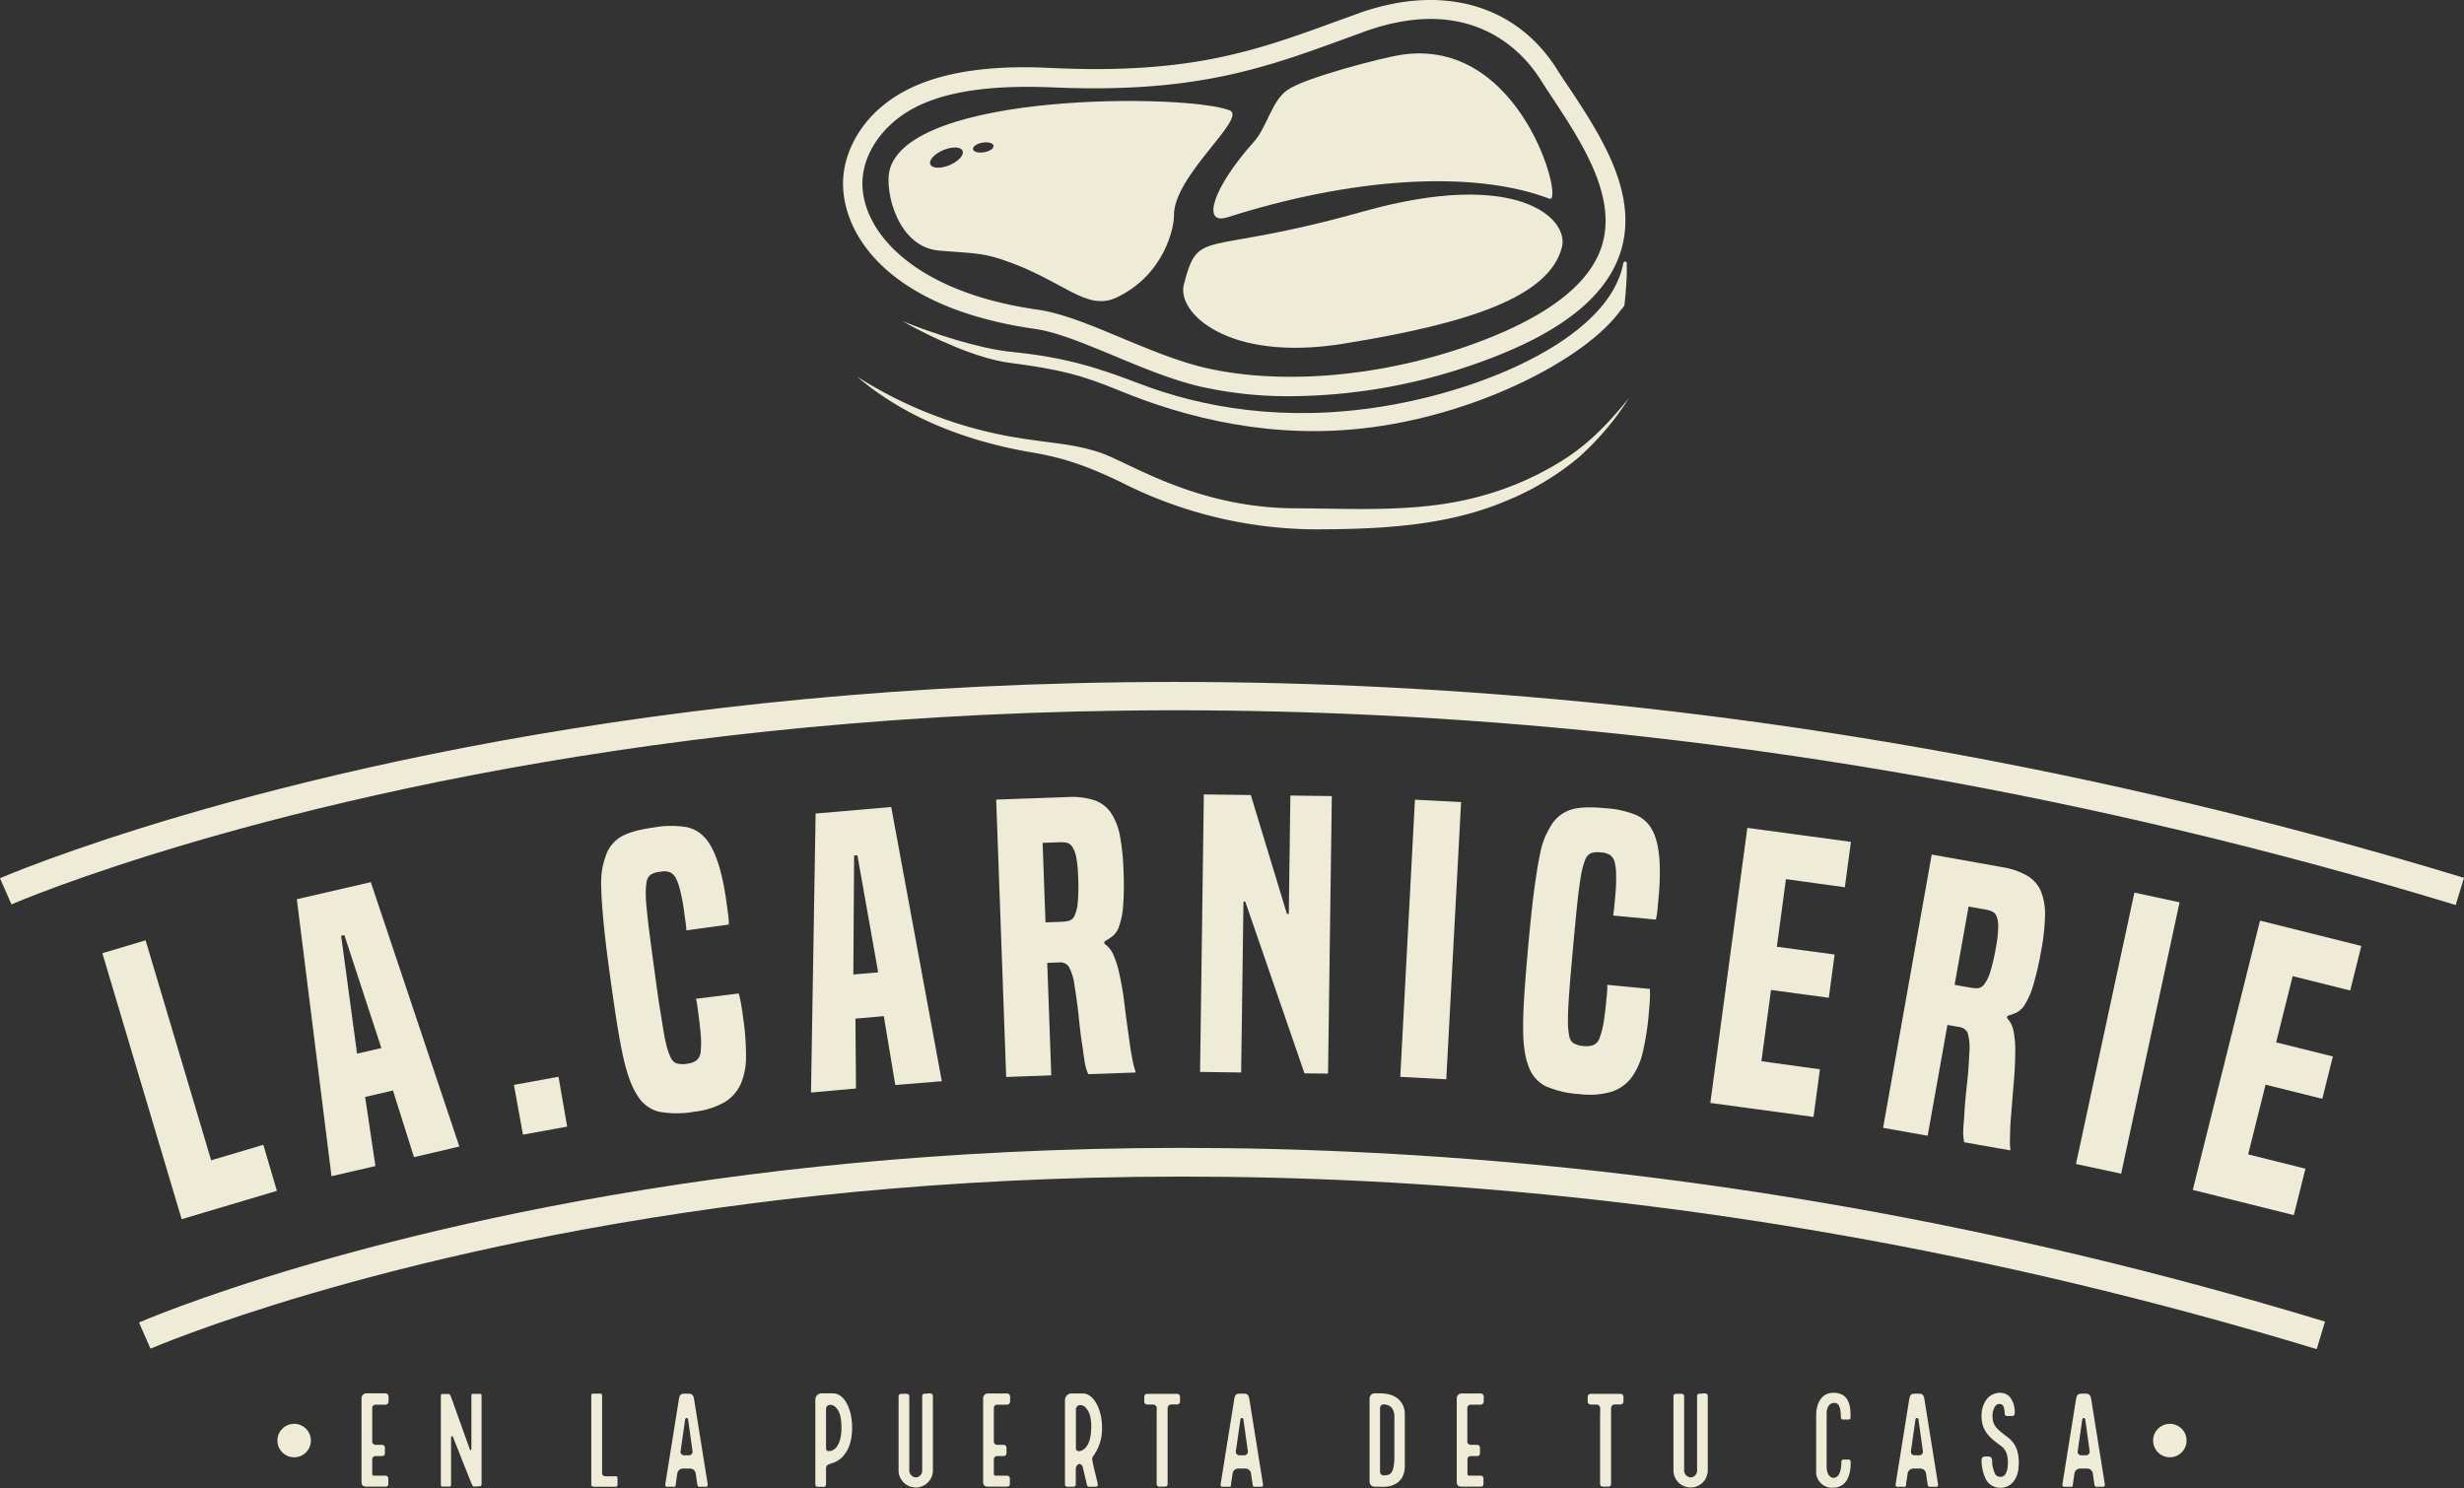 <?xml version="1.0" encoding="UTF-8"?> <svg xmlns="http://www.w3.org/2000/svg" id="Capa_1" data-name="Capa 1" viewBox="0 0 608.22 367.44"><rect x="0" y="0" width="608.22" height="367.44" fill="#333333" stroke="none"/><defs><style>.cls-1{fill:#eeecd7;}</style></defs><title>logo la carnicerie carnes finas domicilio bogota</title><path class="cls-1" d="M606.17,223.43c-184.17-56-338.4-53-435.34-40.7C65.76,196.08,3.45,223,2.83,223.28L0,216.82c.62-.27,63.65-27.55,169.63-41,97.69-12.44,253.08-15.45,438.59,40.9Z"></path><path class="cls-1" d="M571.86,333.08c-163.37-49.63-300.16-47-386.14-36-93,11.85-148,35.65-148.57,35.89l-2.84-6.46C34.87,326.23,90.8,302,184.83,290c86.67-11,224.52-13.71,389.08,36.28Z"></path><circle class="cls-1" cx="72.61" cy="355.65" r="4.13"></circle><circle class="cls-1" cx="535.61" cy="355.65" r="4.13"></circle><path class="cls-1" d="M402.1,98.26a68.21,68.21,0,0,1-12.62,14.84,67.94,67.94,0,0,1-18.1,10.73c-14.37,6-30.37,6.78-45.71,6.86a107,107,0,0,1-48.93-11.63c-7.17-3.45-13.41-5.93-21.78-7.32-15.11-2.52-31-8.14-43.41-18.77a105.07,105.07,0,0,0,38,14.83c10.2,1.77,14.33,1.54,21.52,3.78,7.36,2.29,23.69,13.79,48.54,13.91,15.42.07,31.17,1.14,46.11-3.06a74.29,74.29,0,0,0,21-9.42C392.81,109,397.53,103.91,402.1,98.26Z"></path><path class="cls-1" d="M401,75.21c0,.39-.74,1.11-1,1.44-8.25,11.51-33.94,25.21-61.43,28.85-24.05,3.18-45.7-2.23-62.36-9.11-9.44-3.89-14.79-5.21-27-6.82-8.11-1.06-18.94-6.06-26.49-10.29,7.55,3,18.58,6.74,27,7.6,12.9,1.31,20.63,3.66,31.55,7.84,15.45,5.9,35.73,9.56,60.05,5.62,26.41-4.28,56-17.48,59.34-35.23.12-.6.52-.67.86-.38C401.51,64.73,401.84,67.33,401,75.21Z"></path><path class="cls-1" d="M292.22,70.26c3.73-14.31,4.27-6.78,44.09-18,38.35-10.8,51,1.74,49.25,8.72-3.1,12.35-23.05,18.9-54.05,23.89C303.05,89.45,290.42,77.16,292.22,70.26Z"></path><path class="cls-1" d="M303,53.64c-6.53,2.09-3.62-7.34,6.48-18.59,3.26-3.63,4.35-10,8.24-12.78,4.32-3.11,23.49-8,27.9-8.7,30-4.79,40.59,36.92,36.86,35.49C363.39,41.8,333.41,43.94,303,53.64Z"></path><path class="cls-1" d="M318.53,97.82a98.84,98.84,0,0,1-22-2.33c-7.11-1.63-14.4-4.67-21.45-7.61-7.27-3-14.13-5.9-19.61-6.68h0c-35.86-5.1-47.37-23-47.37-35.91,0-6.33,3-12.81,8.18-17.76,6.34-6,17.94-12,42.92-10.76,34.64,1.65,50.66-4.19,70.94-11.59l5.1-1.85c20.54-7.4,38.86-2.3,49,13.64.92,1.46,1.93,3,3,4.55,7.83,11.83,17.58,26.56,12.64,41.14C396,74,384.08,83,363.42,90.1A139.87,139.87,0,0,1,318.53,97.82ZM253.58,21.44c-19.77,0-28.83,4.6-34,9.56-4.26,4.06-6.7,9.26-6.7,14.29,0,11.84,12.53,26.79,43.24,31.16h0c6.08.86,13.22,3.84,20.78,7,6.86,2.86,14,5.82,20.67,7.37,18.48,4.25,42.52,2.29,64.3-5.26C380.75,79,392,70.8,395.26,61.12c4.19-12.35-4.84-26-12.09-37-1.05-1.59-2.07-3.13-3-4.61-4.26-6.68-17-21.19-43.35-11.71l-5.07,1.85c-20,7.28-37.21,13.55-72.82,11.88C257.07,21.48,255.29,21.44,253.58,21.44Z"></path><path class="cls-1" d="M303.53,27.25c-10.34-4.12-79.55-4.71-84,15-1.11,4.9,1.93,18.72,12.29,19.62,7.24.63,10.11.43,15.38,2.16,15.2,5,20.83,13.06,28.48,9.39,11.89-5.69,14.15-17.45,14.1-20.15C289.59,43.42,308.05,29.05,303.53,27.25ZM234.41,40.76c-2.19.93-4.32.85-4.76-.17s1-2.61,3.19-3.53,4.32-.86,4.76.17S236.6,39.83,234.41,40.76Zm8.51-3.17c-1.4.24-2.63-.09-2.74-.75s.93-1.38,2.34-1.62,2.63.1,2.74.75S244.33,37.35,242.92,37.59Z"></path><path class="cls-1" d="M91.88,347.66v8.21a.84.84,0,0,0,.84.84h1.61a.69.69,0,0,1,.68.71v1.39a.66.66,0,0,1-.68.67h-.67l-.94,0a.82.82,0,0,0-.84.84v3.16c0,.8,0,.84.81.84h2.48a.69.69,0,0,1,.68.7v1.29c0,.39-.13.71-.68.71H90.4c-.64,0-1.16-.22-1.16-1.16V345.21A1.19,1.19,0,0,1,90.4,344h4.71a.79.79,0,0,1,.8.81V346a.79.79,0,0,1-.8.8H92.69A.83.83,0,0,0,91.88,347.66Z"></path><path class="cls-1" d="M117,367a.32.32,0,0,1-.16,0,1.76,1.76,0,0,1-.32-.45c-.1-.13-1.29-3.19-2.48-6.15l-2.16-5.48-.09-.22a.2.2,0,0,0-.26-.1c-.13,0-.19.23-.19.36v11.43c0,.39-.1.55-.2.61a1,1,0,0,1-.19,0h-1.81a.39.39,0,0,1-.19-.06.88.88,0,0,1-.13-.58V344.89c0-.61.1-.74.42-.74h1.16c.52,0,.65,0,.94.74l4.57,12.76c.26.67.45.38.45-.1V344.79c0-.45,0-.67.35-.67h1.84c.35,0,.32.32.32.67v21.52c0,.58-.29.64-.64.64Z"></path><path class="cls-1" d="M151.69,364.47c.62,0,.74-.09.74.75v1.09c0,.58,0,.74-.74.74h-5c-.61,0-.74-.19-.74-.74V344.79c0-.54-.06-.74.74-.74h1.19c.71,0,.74.13.74.74V363.7a.79.79,0,0,0,.78.77Z"></path><path class="cls-1" d="M174.3,367.05h-1.7c-.36,0-.42-.26-.49-.61l-.38-2.64a1.4,1.4,0,0,0-1.36-1.23h-1.8a1.43,1.43,0,0,0-1.39,1.2l-.38,2.67c0,.35,0,.61-.39.61h-1.8c-.42,0-.42-.39-.36-.8l3.35-20.91c.2-1,.55-1.26,1.26-1.26h1.19c.71,0,1.1.33,1.26,1.26l3.35,20.91C174.72,366.66,174.72,367.05,174.3,367.05Zm-5.44-7.76h1.19a.89.89,0,0,0,.9-1l-1.09-7.83a.37.37,0,0,0-.74,0L168,358.26A.87.87,0,0,0,168.86,359.29Z"></path><path class="cls-1" d="M210.34,352.59c-.06,7.5-4.73,8.57-4.73,8.57-1.2.42-1.71.48-1.71,1.45l0,3.73c0,.68-.32.74-.74.74H202c-.38,0-.74-.06-.74-.74V345.66A1.54,1.54,0,0,1,202.8,344h2.81C208.41,344,210.37,347.85,210.34,352.59Zm-2.64,0c0-2.51-.35-4.12-1.45-5.18a1.65,1.65,0,0,0-1.13-.55,1,1,0,0,0-1.22,1v9.63c0,.55.26.87,1,.74C206.22,358.06,207.7,356.45,207.7,352.62Z"></path><path class="cls-1" d="M229.38,344c.8,0,.9.26.9.93v18.27a4.24,4.24,0,0,1-8.47,0V345c0-.61.06-.9.93-.9h.77c.84,0,.94.23.94.9v17.91a1.74,1.74,0,0,0,1.61,1.84,1.68,1.68,0,0,0,1.58-1.84V345c0-.64,0-.93.93-.93Z"></path><path class="cls-1" d="M245.32,347.66v8.21a.83.83,0,0,0,.84.84h1.61a.69.69,0,0,1,.67.71v1.39a.66.66,0,0,1-.67.67h-.68l-.93,0a.81.81,0,0,0-.84.84v3.16c0,.8,0,.84.8.84h2.48a.69.69,0,0,1,.68.7v1.29c0,.39-.13.71-.68.71h-4.76c-.65,0-1.16-.22-1.16-1.16V345.21a1.18,1.18,0,0,1,1.16-1.19h4.7a.79.79,0,0,1,.8.81V346a.79.79,0,0,1-.8.8h-2.42A.82.82,0,0,0,245.32,347.66Z"></path><path class="cls-1" d="M266,361.61a1.63,1.63,0,0,0-.45,1.25v3.45c0,.58-.1.74-.74.74h-1.19c-.61,0-.74-.19-.74-.74V345.66a1.62,1.62,0,0,1,1.61-1.64h2.8c2.61,0,4.77,3.83,4.74,8.54a11.36,11.36,0,0,1-2.23,7,1.09,1.09,0,0,0-.16.93l.16,1,1.16,4.76c.1.42.07.81-.64.81l-1.35,0c-.52,0-.58-.22-.68-.51l-1-4.29S266.93,361,266,361.61Zm3.38-9c0-2.48-.35-4-1.44-5.15a1.81,1.81,0,0,0-1.13-.55,1.05,1.05,0,0,0-1.23,1v9.57c0,.54.26.9,1,.77C267.86,358,269.34,356.42,269.34,352.59Z"></path><path class="cls-1" d="M285.54,347.69a.93.93,0,0,0-.93-.93h-1.42a.73.73,0,0,1-.74-.74v-1.19a.72.72,0,0,1,.74-.71h7.35a.72.72,0,0,1,.74.71V346a.73.73,0,0,1-.74.74h-1.39a.93.93,0,0,0-.93.93v18.62c0,.42-.13.74-.74.74h-1.2c-.61,0-.77-.32-.77-.74V350.08Z"></path><path class="cls-1" d="M311.38,367.05h-1.71c-.36,0-.42-.26-.48-.61l-.39-2.64a1.39,1.39,0,0,0-1.35-1.23h-1.81a1.41,1.41,0,0,0-1.38,1.2l-.39,2.67c0,.35,0,.61-.39.61h-1.8c-.42,0-.42-.39-.35-.8l3.35-20.91c.19-1,.54-1.26,1.25-1.26h1.19c.71,0,1.1.33,1.26,1.26l3.35,20.91C311.79,366.66,311.79,367.05,311.38,367.05Zm-5.45-7.76h1.19a.9.9,0,0,0,.91-1l-1.1-7.83a.37.37,0,0,0-.74,0l-1.13,7.83A.88.88,0,0,0,305.93,359.29Z"></path><path class="cls-1" d="M346.77,349v12.86c0,6-6.12,5.18-6.12,5.18H339.3a1.23,1.23,0,0,1-1.23-1.25V345.28A1.24,1.24,0,0,1,339.3,344h1.35C346.93,344,346.77,349,346.77,349Zm-2.58.78c0-2.58-1.58-3-2.64-3.06a.9.9,0,0,0-.9.9v15.72a.92.92,0,0,0,.93.93c1.26-.13,2.61.07,2.61-4.73Z"></path><path class="cls-1" d="M362.2,347.66v8.21a.83.83,0,0,0,.83.84h1.61a.69.69,0,0,1,.68.71v1.39a.66.66,0,0,1-.68.67H364l-.94,0a.81.81,0,0,0-.83.84v3.16c0,.8,0,.84.8.84h2.48a.69.69,0,0,1,.68.7v1.29c0,.39-.13.71-.68.71h-4.77c-.64,0-1.15-.22-1.15-1.16V345.21a1.18,1.18,0,0,1,1.15-1.19h4.71a.79.79,0,0,1,.8.81V346a.79.79,0,0,1-.8.8H363A.82.82,0,0,0,362.2,347.66Z"></path><path class="cls-1" d="M395,347.69a.93.93,0,0,0-.93-.93h-1.42a.73.73,0,0,1-.74-.74v-1.19a.72.72,0,0,1,.74-.71H400a.72.72,0,0,1,.74.71V346a.73.73,0,0,1-.74.74h-1.39a.93.93,0,0,0-.93.93v18.62c0,.42-.13.74-.74.74h-1.2c-.61,0-.77-.32-.77-.74V350.08Z"></path><path class="cls-1" d="M420.65,344c.81,0,.9.26.9.93v18.27a4.24,4.24,0,0,1-8.47,0V345c0-.61.07-.9.94-.9h.77c.84,0,.93.23.93.9v17.91a1.74,1.74,0,0,0,1.61,1.84,1.68,1.68,0,0,0,1.58-1.84V345c0-.64,0-.93.94-.93Z"></path><path class="cls-1" d="M452.6,343.86c4.45,0,4.19,4.54,4.19,6.15a.47.47,0,0,1-.48.45h-1.39a.51.51,0,0,1-.52-.51c0-1.1-.06-3.58-1.51-3.58,0,0-2-.26-2,2.68v12.88c0,2.93,1.64,2.93,1.64,2.93,1.83,0,2-2.77,2-4a.51.51,0,0,1,.51-.52h1.26a.51.51,0,0,1,.52.49c.06,1.61-.1,6.47-4.45,6.47a3.91,3.91,0,0,1-4.06-4.19V349.21S448.22,343.86,452.6,343.86Z"></path><path class="cls-1" d="M478,367.05h-1.7c-.36,0-.42-.26-.49-.61l-.38-2.64a1.4,1.4,0,0,0-1.36-1.23h-1.8a1.41,1.41,0,0,0-1.38,1.2l-.39,2.67c0,.35,0,.61-.39.61h-1.8c-.42,0-.42-.39-.36-.8l3.35-20.91c.2-1,.55-1.26,1.26-1.26h1.19c.71,0,1.1.33,1.26,1.26l3.35,20.91C478.43,366.66,478.43,367.05,478,367.05Zm-5.44-7.76h1.19a.89.89,0,0,0,.9-1l-1.09-7.83a.37.37,0,0,0-.74,0l-1.13,7.83A.87.87,0,0,0,472.57,359.29Z"></path><path class="cls-1" d="M490,364.8a11.11,11.11,0,0,1-.87-4.09c0-.62.09-1.13,1.06-1.13h.48c.94,0,1,.45,1.07,1a7.58,7.58,0,0,0,.64,3.09,1.35,1.35,0,0,0,1.35.93A1.41,1.41,0,0,0,495,364a4.82,4.82,0,0,0,.61-2.16c.13-2.48-.36-3.89-1.71-4.89l-.19-.13c-2.26-1.68-4.58-3.38-4.58-7.12a6.9,6.9,0,0,1,1.1-4,4.13,4.13,0,0,1,3.54-1.84,3.16,3.16,0,0,1,2.32,1,5.88,5.88,0,0,1,1.23,3.83c0,.68-.13.94-.84.9H496l-.55,0c-.49,0-.58-.25-.62-.58a4.86,4.86,0,0,0-.28-1.77,1,1,0,0,0-.94-.61,1.23,1.23,0,0,0-1.19.68,4.15,4.15,0,0,0-.58,2.38c0,2.25,1.19,3.22,3.48,4.93l.16.13a6.52,6.52,0,0,1,2.48,3.51,10.17,10.17,0,0,1,.32,3.73,6.61,6.61,0,0,1-1.09,3.55,4.05,4.05,0,0,1-3.42,1.77A4,4,0,0,1,490,364.8Z"></path><path class="cls-1" d="M519.17,367.05h-1.7c-.36,0-.42-.26-.49-.61l-.38-2.64a1.4,1.4,0,0,0-1.36-1.23h-1.8a1.41,1.41,0,0,0-1.38,1.2l-.39,2.67c0,.35,0,.61-.39.61h-1.8c-.42,0-.42-.39-.36-.8l3.35-20.91c.2-1,.55-1.26,1.26-1.26h1.19c.71,0,1.1.33,1.26,1.26l3.35,20.91C519.59,366.66,519.59,367.05,519.17,367.05Zm-5.44-7.76h1.19a.89.89,0,0,0,.9-1l-1.09-7.83a.37.37,0,0,0-.74,0l-1.13,7.83A.87.87,0,0,0,513.73,359.29Z"></path><path class="cls-1" d="M44.84,301,25.27,235.33l10.67-3.18,16.18,54.31L65,282.63,68.35,294Z"></path><path class="cls-1" d="M102.19,285.68,97,269.23l-6.87,1.59,2.54,17.06-10.84,2.51L73.27,222l18.26-4.21,21.86,65.27ZM85,230.85l-.79.19,3.93,29.09,6-1.38Z"></path><path class="cls-1" d="M129.09,280.13l-2.23-12.29,11-2L140,278.14Z"></path><path class="cls-1" d="M182.35,245.27a25.2,25.2,0,0,1,.57,2.53c.15.86.33,2,.53,3.53a64,64,0,0,1,.7,9.41,17.08,17.08,0,0,1-1.29,6.85,10.07,10.07,0,0,1-4,4.52,18.92,18.92,0,0,1-7.4,2.34,24.37,24.37,0,0,1-8.87,0,8.58,8.58,0,0,1-5.08-3.73,18.66,18.66,0,0,1-1.72-3.24,36.18,36.18,0,0,1-1.63-5.17q-.81-3.26-1.65-8.36t-1.92-13q-1.17-8.43-1.64-13.57t-.54-8.24a22.24,22.24,0,0,1,.26-4.7,24.05,24.05,0,0,1,.79-2.94,8.69,8.69,0,0,1,3.71-4.85c1.75-1.06,4.5-1.85,8.27-2.37a24,24,0,0,1,7.94-.09,8.23,8.23,0,0,1,4.55,2.57q3.75,4,5.4,16c.2,1.44.34,2.5.44,3.18a16.43,16.43,0,0,1,.13,2.32l-10.49,1.44c0-.67-.09-1.33-.18-2s-.22-1.58-.38-2.78a46.67,46.67,0,0,0-1-5.25,12.23,12.23,0,0,0-1.16-3.13,3.49,3.49,0,0,0-1.31-1.19,4.53,4.53,0,0,0-2.44-.12,5,5,0,0,0-2.48.84,3,3,0,0,0-.89,1.91,17.68,17.68,0,0,0-.17,2.08c0,.76,0,1.9.15,3.4s.33,3.52.65,6,.75,5.81,1.31,9.87,1,7.48,1.43,10,.73,4.61,1,6.12.56,2.66.79,3.45a15.33,15.33,0,0,0,.74,2,2.9,2.9,0,0,0,1.4,1.59,6,6,0,0,0,2.94.1c2-.28,3-1.27,3.15-3a22.44,22.44,0,0,0,0-4.2q-.18-2.35-.72-6.21c-.07-.54-.13-1-.18-1.34a10.26,10.26,0,0,0-.27-1.25Z"></path><path class="cls-1" d="M221,267.87l-2.84-17-7,.61.13,17.25-11.1,1,1.14-68.88,18.66-1.61,12.49,67.7Zm-9.36-56.71-.81.07-.19,29.36,6.13-.53Z"></path><path class="cls-1" d="M268.62,265.2c-.14-.36-.27-.71-.4-1.07a8.24,8.24,0,0,1-.37-1.39c-.11-.57-.23-1.34-.36-2.3s-.3-2.19-.54-3.69c-.24-1.75-.48-3.76-.71-6.05s-.58-4.75-1-7.39a13.12,13.12,0,0,0-1.44-4.7,2.55,2.55,0,0,0-2.3-1l-3,.11,1,27.77-11.13.4-2.47-68.48,17.64-.63a18,18,0,0,1,6.5.76,8.17,8.17,0,0,1,4.14,3.06,15.06,15.06,0,0,1,2.25,5.68,53.4,53.4,0,0,1,.89,8.48,75.52,75.52,0,0,1-.08,8.92,19.87,19.87,0,0,1-1,5,5.2,5.2,0,0,1-1.63,2.46,17.93,17.93,0,0,1-2,1.3V233a6.27,6.27,0,0,1,2.18,2.64,23.31,23.31,0,0,1,1.43,4.39,74.69,74.69,0,0,1,1.32,7.65c.3,2.52.69,5.47,1.18,8.83.17,1.33.33,2.41.48,3.25s.28,1.54.39,2.11.22,1.05.32,1.44.23.76.36,1.12l0,.36Zm-6.71-37.62a9.84,9.84,0,0,0,1.94-.25,2.23,2.23,0,0,0,1.4-1.27,9.77,9.77,0,0,0,.79-3.29,46.76,46.76,0,0,0,.09-6.3,30.51,30.51,0,0,0-.49-4.92,7,7,0,0,0-1-2.55,2.17,2.17,0,0,0-1.34-.94,6.49,6.49,0,0,0-1.59-.13l-4.35.16.71,19.63Z"></path><path class="cls-1" d="M322,265,307.39,222.6h-.45l-.57,42.18-10.14-.14.93-68.51,11.59.15,8.92,29.36h.46l.39-29.23,10.23.13-.93,68.52Z"></path><path class="cls-1" d="M345.65,265.86l3.62-68.43,11.39.6L357,266.46Z"></path><path class="cls-1" d="M407.26,244.15a24.87,24.87,0,0,1,0,2.59c-.05.88-.14,2.07-.28,3.57a65.94,65.94,0,0,1-1.44,9.32,17.16,17.16,0,0,1-2.8,6.38,10.08,10.08,0,0,1-4.91,3.51,19,19,0,0,1-7.74.61,24.28,24.28,0,0,1-8.63-2,8.54,8.54,0,0,1-4.11-4.78,18.24,18.24,0,0,1-.95-3.54,34.67,34.67,0,0,1-.42-5.4q-.06-3.37.27-8.52t1.05-13.08c.52-5.65,1-10.18,1.47-13.6s.9-6.12,1.33-8.15a22,22,0,0,1,1.32-4.51,25.82,25.82,0,0,1,1.42-2.69,8.72,8.72,0,0,1,4.72-3.89q2.91-1,8.58-.44a23.91,23.91,0,0,1,7.76,1.7,8.32,8.32,0,0,1,3.86,3.53q2.75,4.8,1.65,16.78c-.13,1.45-.23,2.52-.29,3.21a15.57,15.57,0,0,1-.39,2.28l-10.54-1c.11-.66.21-1.31.27-2s.14-1.59.25-2.79a43.2,43.2,0,0,0,.21-5.34,11.86,11.86,0,0,0-.42-3.31,3.49,3.49,0,0,0-1-1.46,4.63,4.63,0,0,0-2.35-.67,4.87,4.87,0,0,0-2.61.27,3,3,0,0,0-1.29,1.65,17.39,17.39,0,0,0-.63,2c-.19.74-.4,1.86-.62,3.35s-.47,3.5-.73,6-.58,5.83-.95,9.92-.67,7.51-.87,10.1-.33,4.65-.38,6.19-.05,2.72,0,3.54a16.62,16.62,0,0,0,.26,2.16,2.86,2.86,0,0,0,1,1.87,5.93,5.93,0,0,0,2.84.75q3,.27,3.75-2.2a22.62,22.62,0,0,0,1-4.09c.23-1.56.47-3.63.7-6.21q.07-.81.12-1.35a8.57,8.57,0,0,0,0-1.27Z"></path><path class="cls-1" d="M422.18,272.3l9.14-67.91,25.57,3.45-1.51,11.21-14.53-2-2.25,16.69,14.26,1.92-1.43,10.68-14.27-1.93L434.79,262,449.24,264l-1.59,11.75Z"></path><path class="cls-1" d="M484.83,282c-.05-.38-.11-.76-.16-1.14a8.44,8.44,0,0,1-.07-1.43c0-.58.06-1.36.14-2.32s.16-2.21.25-3.73q.19-2.62.58-6.06t.54-7.44a13.26,13.26,0,0,0-.41-4.9,2.58,2.58,0,0,0-2.05-1.42l-2.94-.52-4.88,27.35-11-1.95,12-67.46,17.37,3.1a18.12,18.12,0,0,1,6.2,2.12,8.12,8.12,0,0,1,3.4,3.87,15.06,15.06,0,0,1,1,6,53.27,53.27,0,0,1-.92,8.48,73.85,73.85,0,0,1-2,8.71,19.51,19.51,0,0,1-2,4.66,5.31,5.31,0,0,1-2.11,2.06,19.68,19.68,0,0,1-2.26.83l-.1.54a6.24,6.24,0,0,1,1.57,3,23.17,23.17,0,0,1,.47,4.59q0,4-.32,7.75t-.72,8.89q-.17,2-.21,3.27c0,.85-.05,1.57-.06,2.15s0,1.07,0,1.47.06.79.11,1.17l-.06.36Zm1.39-38.19a9.9,9.9,0,0,0,1.95.17,2.28,2.28,0,0,0,1.64-1,9.82,9.82,0,0,0,1.46-3,47.71,47.71,0,0,0,1.42-6.14,29.75,29.75,0,0,0,.55-4.91,7,7,0,0,0-.39-2.69,2.16,2.16,0,0,0-1.12-1.21,7,7,0,0,0-1.52-.46l-4.28-.76-3.45,19.33Z"></path><path class="cls-1" d="M512.44,287.37l14.42-67,11.15,2.4-14.42,67Z"></path><path class="cls-1" d="M541.27,293.77l16.6-66.48,25,6.25-2.74,11L565.93,241l-4.08,16.34,14,3.49-2.61,10.45-14-3.49L554.94,285l14.14,3.53L566.21,300Z"></path></svg> 